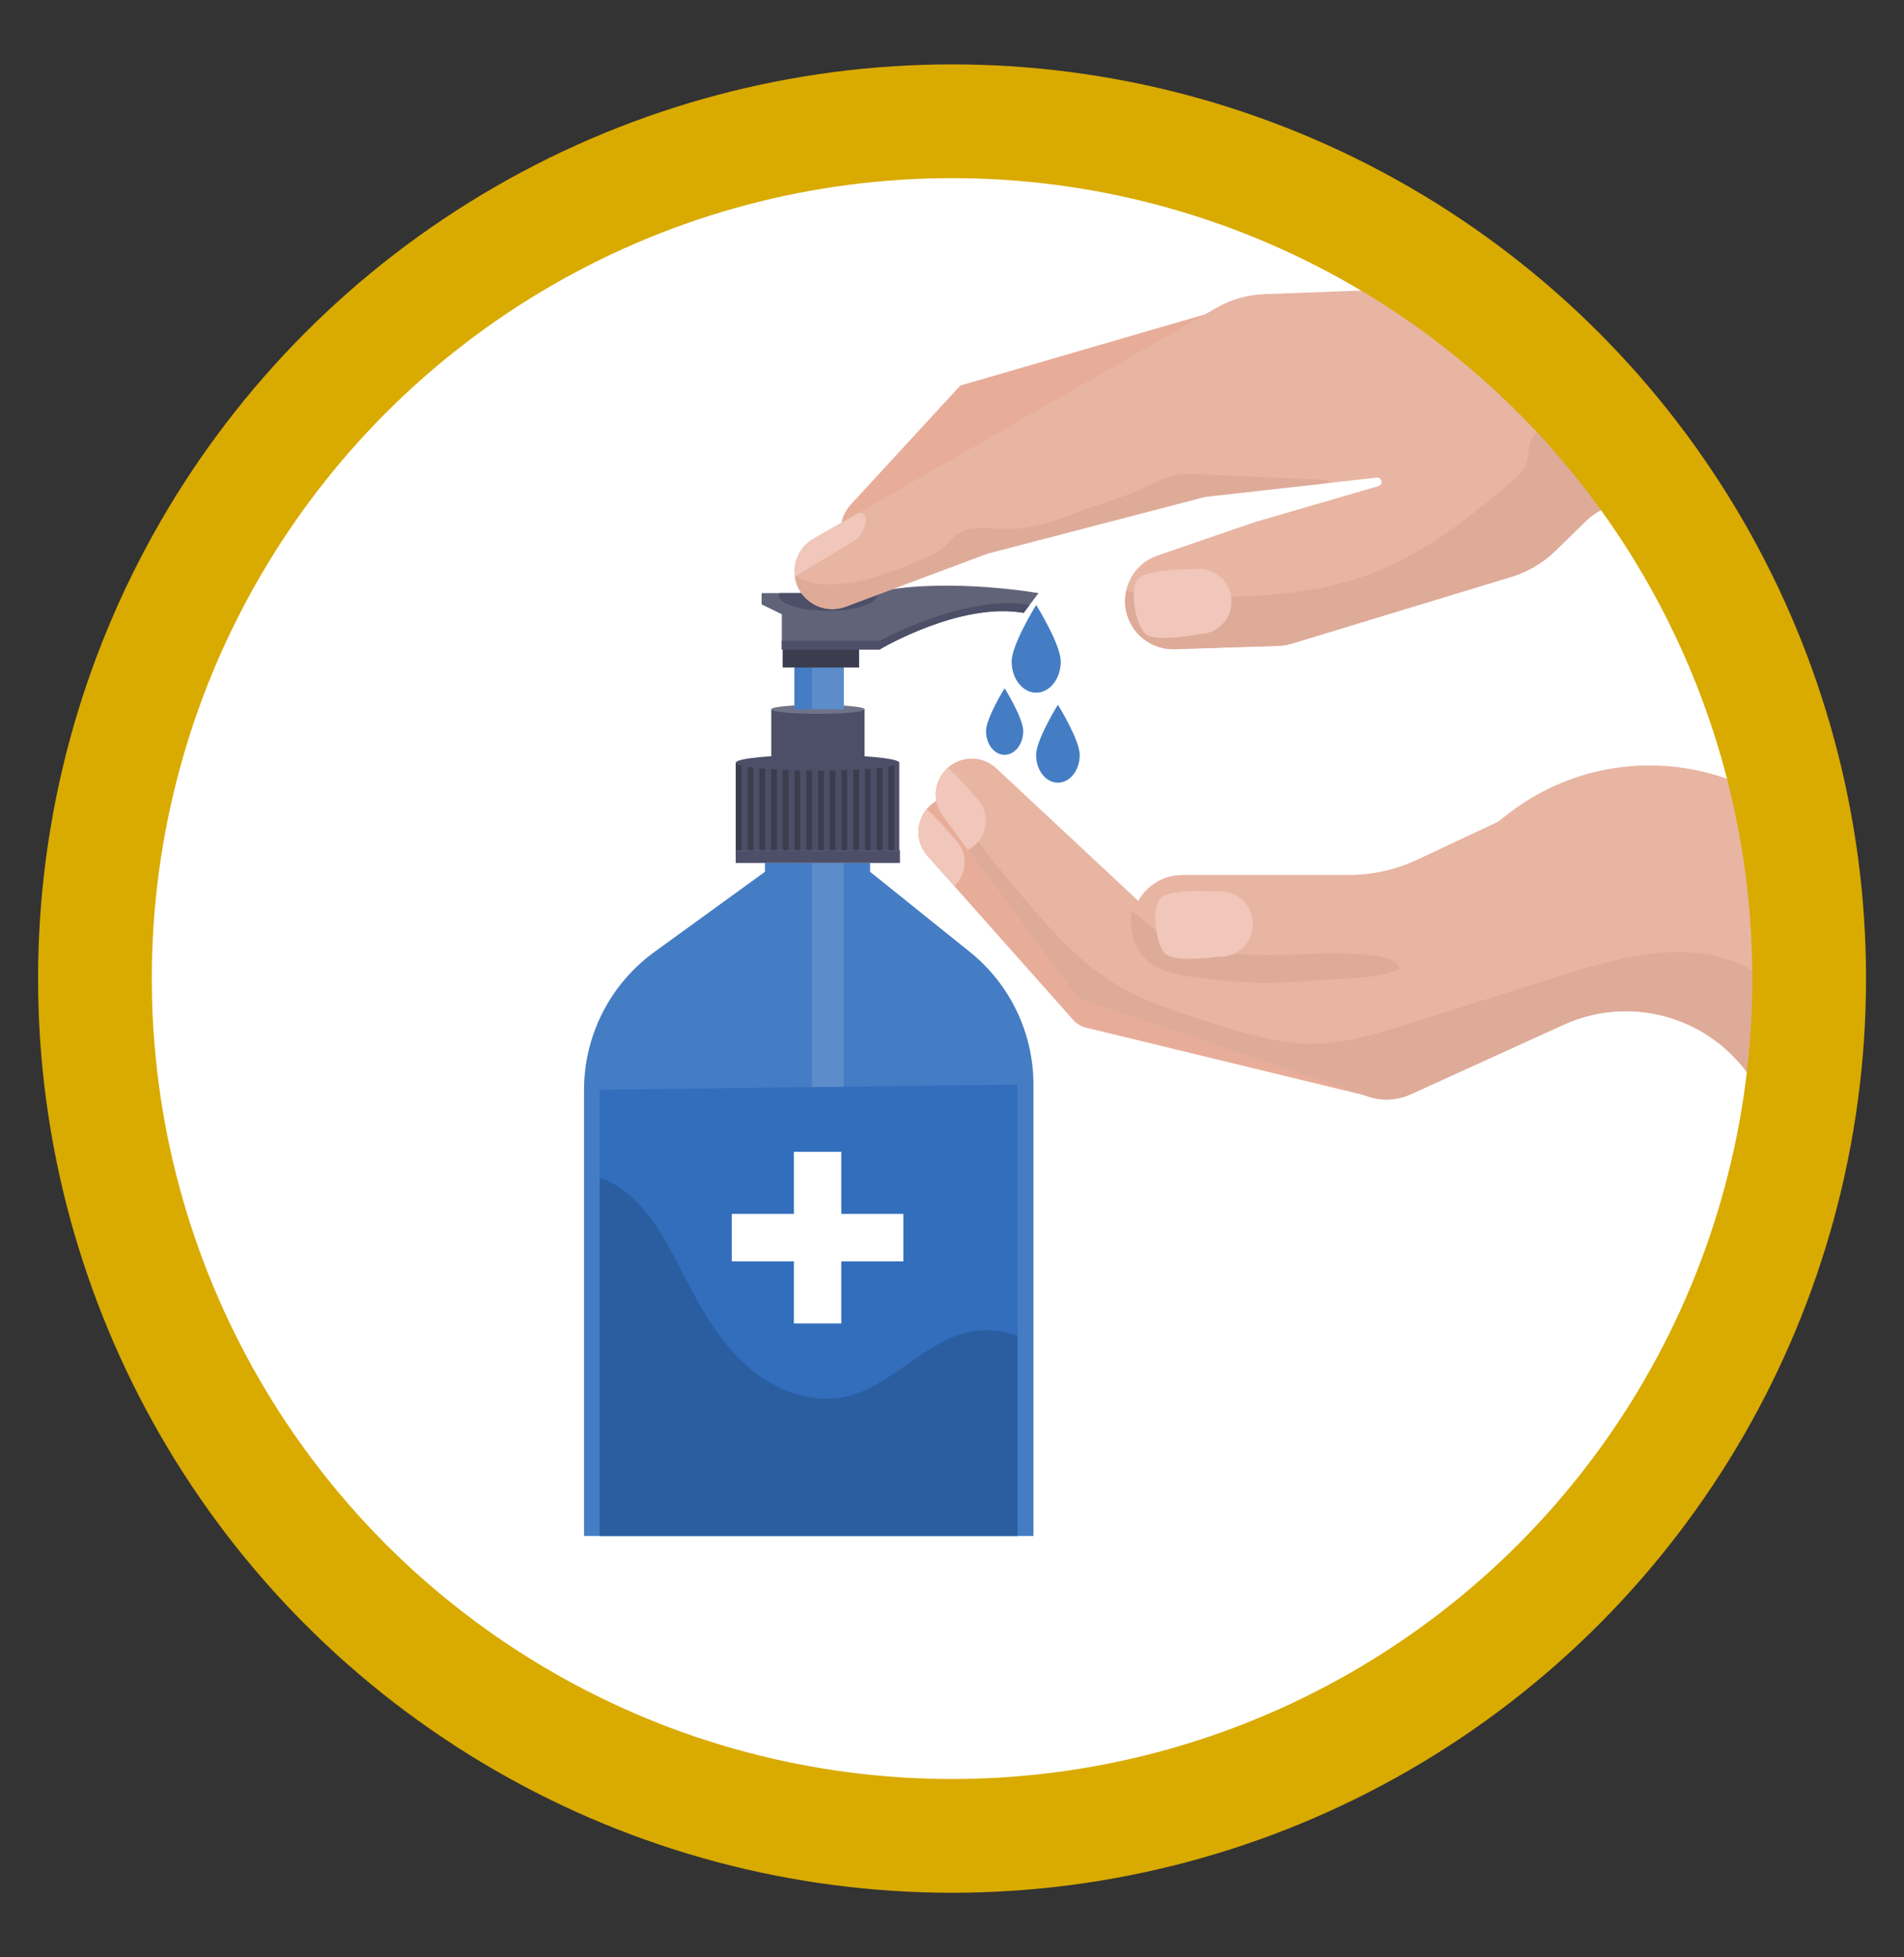 <?xml version="1.0" encoding="utf-8"?>
<!-- Generator: Adobe Illustrator 24.2.3, SVG Export Plug-In . SVG Version: 6.00 Build 0)  -->
<svg version="1.1" id="Ebene_1" xmlns="http://www.w3.org/2000/svg" xmlns:xlink="http://www.w3.org/1999/xlink" x="0px" y="0px"
	 viewBox="0 0 165.87 170.46" style="enable-background:new 0 0 165.87 170.46;" xml:space="preserve">
<rect x="0" y="0" width="165.87" height="170.46" fill="#333333" stroke="none"/>
<style type="text/css">
	.st0{clip-path:url(#SVGID_2_);fill:#FFFFFF;}
	.st1{clip-path:url(#SVGID_4_);fill:#E8AD99;}
	.st2{clip-path:url(#SVGID_4_);fill:#457DC4;}
	.st3{clip-path:url(#SVGID_4_);fill:#336EBD;}
	.st4{clip-path:url(#SVGID_4_);fill:#4D4F69;}
	.st5{clip-path:url(#SVGID_4_);fill:#3B3D4F;}
	.st6{clip-path:url(#SVGID_4_);fill:#707387;}
	.st7{clip-path:url(#SVGID_4_);fill:#5C8CC9;}
	.st8{clip-path:url(#SVGID_4_);fill:#616378;}
	.st9{clip-path:url(#SVGID_4_);fill:#E8B5A3;}
	.st10{clip-path:url(#SVGID_4_);fill:#DEA38F;}
	.st11{clip-path:url(#SVGID_4_);fill:#DEAB99;}
	.st12{clip-path:url(#SVGID_4_);fill:#2B5EA1;}
	.st13{clip-path:url(#SVGID_4_);fill:#FFFFFF;}
	.st14{clip-path:url(#SVGID_4_);fill:#CFD4DE;}
	.st15{clip-path:url(#SVGID_4_);fill:#666173;}
	.st16{clip-path:url(#SVGID_4_);fill:#544F63;}
	.st17{clip-path:url(#SVGID_4_);fill:#F0C7BA;}
	.st18{clip-path:url(#SVGID_6_);fill:none;stroke:#D9AA00;stroke-width:9.907;}
</style>
<g>
	<defs>
		<rect id="SVGID_1_" x="3.31" y="5.61" width="159.25" height="159.25"/>
	</defs>
	<clipPath id="SVGID_2_">
		<use xlink:href="#SVGID_1_"  style="overflow:visible;"/>
	</clipPath>
	<path class="st0" d="M82.94,159.9c41.24,0,74.67-33.43,74.67-74.67s-33.43-74.67-74.67-74.67S8.26,43.99,8.26,85.23
		S41.7,159.9,82.94,159.9"/>
</g>
<g>
	<defs>
		<path id="SVGID_3_" d="M8.27,85.23c0,41.24,33.43,74.67,74.67,74.67s74.67-33.43,74.67-74.67s-33.43-74.67-74.67-74.67
			S8.27,43.99,8.27,85.23"/>
	</defs>
	<clipPath id="SVGID_4_">
		<use xlink:href="#SVGID_3_"  style="overflow:visible;"/>
	</clipPath>
	<path class="st1" d="M107.86,26.54l-24.2,7.04l-9.53,10.35c-0.91,0.99-1.16,2.41-0.64,3.65c0.92,2.2,3.74,2.83,5.5,1.22l9.69-8.85
		l21.07-4.91L107.86,26.54z"/>
	<path class="st2" d="M84.49,82.91l-8.69-6.98v-0.77h-9.16v0.77L57,82.92c-3.84,2.79-6.12,7.25-6.12,12v38.86h39.15V94.46
		C90.03,89.97,87.99,85.72,84.49,82.91"/>
	<path class="st3" d="M52.25,133.77h36.4V94.46c0,0-35.74,0.43-36.4,0.45V133.77z"/>
	<rect x="64.09" y="74.05" class="st4" width="14.31" height="1.11"/>
	<rect x="64.1" y="66.43" class="st4" width="14.24" height="7.62"/>
	<rect x="64.1" y="66.43" class="st5" width="0.51" height="7.62"/>
	<rect x="65.12" y="66.43" class="st5" width="0.51" height="7.62"/>
	<rect x="66.15" y="66.43" class="st5" width="0.51" height="7.62"/>
	<rect x="67.17" y="66.43" class="st5" width="0.51" height="7.62"/>
	<rect x="68.19" y="66.43" class="st5" width="0.51" height="7.62"/>
	<rect x="69.21" y="66.43" class="st5" width="0.51" height="7.62"/>
	<rect x="70.24" y="66.43" class="st5" width="0.51" height="7.62"/>
	<rect x="71.26" y="66.43" class="st5" width="0.51" height="7.62"/>
	<rect x="72.28" y="66.43" class="st5" width="0.51" height="7.62"/>
	<rect x="73.3" y="66.43" class="st5" width="0.51" height="7.62"/>
	<rect x="74.33" y="66.43" class="st5" width="0.51" height="7.62"/>
	<rect x="75.35" y="66.43" class="st5" width="0.51" height="7.62"/>
	<rect x="76.37" y="66.43" class="st5" width="0.51" height="7.62"/>
	<rect x="77.39" y="66.43" class="st5" width="0.51" height="7.62"/>
	<path class="st4" d="M78.34,66.43c0,0.38-3.19,0.69-7.12,0.69s-7.12-0.31-7.12-0.69c0-0.38,3.19-0.69,7.12-0.69
		S78.34,66.05,78.34,66.43"/>
	<rect x="67.19" y="61.78" class="st4" width="8.13" height="4.35"/>
	<path class="st6" d="M75.33,61.78c0,0.22-1.82,0.39-4.07,0.39c-2.25,0-4.07-0.18-4.07-0.39c0-0.22,1.82-0.39,4.07-0.39
		C73.51,61.39,75.33,61.56,75.33,61.78"/>
	<path class="st4" d="M75.33,66.13c0,0.22-1.82,0.39-4.07,0.39c-2.25,0-4.07-0.18-4.07-0.39c0-0.22,1.82-0.39,4.07-0.39
		C73.51,65.74,75.33,65.91,75.33,66.13"/>
	<rect x="69.21" y="55.37" class="st7" width="4.3" height="6.41"/>
	<rect x="69.21" y="75.19" class="st7" width="4.3" height="19.48"/>
	<rect x="69.21" y="75.19" class="st2" width="1.53" height="19.48"/>
	<rect x="69.21" y="55.37" class="st2" width="1.53" height="6.41"/>
	<rect x="68.18" y="52.75" class="st5" width="6.66" height="5.39"/>
	<path class="st8" d="M73.32,56.57h3.31c0,0,6.96-4.17,12.55-3.19l1.29-1.72c0,0-7.39-1.3-13.45-0.23
		c-0.91,0.16-1.84,0.23-2.76,0.23h-7.91v0.98l1.76,0.86v3.07H73.32z"/>
	<path class="st4" d="M89.69,52.69c-5.58-0.98-13.06,3.12-13.06,3.12h-3.31H68.1v0.76h5.22h3.31c0,0,6.96-4.17,12.55-3.19
		L89.69,52.69z"/>
	<path class="st1" d="M98.41,80.43l-0.5-0.41L85.06,70c-1.3-1.01-3.15-0.85-4.25,0.38c-1.06,1.18-1.07,2.98-0.01,4.17l12.69,14.28
		c0.3,0.34,0.7,0.57,1.14,0.68l25.25,6.13L98.41,80.43z"/>
	<path class="st9" d="M154.5,69.81c-7.04-4.49-16.32-4.21-23.12,1.08l-0.88,0.68l-7.02,3.3c-1.87,0.88-3.91,1.34-5.98,1.34h-14.52
		c-1.65,0-3.08,0.92-3.82,2.27l-0.46-0.45L86.79,66.91c-1.2-1.12-3.07-1.12-4.27,0c-1.16,1.09-1.33,2.87-0.38,4.15L93.53,86.4
		c0.27,0.36,0.64,0.64,1.07,0.78l24.61,8.33c1.19,0.4,2.5,0.34,3.65-0.18l13.36-6.08c5.62-2.56,12.27-0.84,15.96,4.12l2.33,3.07
		V69.81z"/>
	<path class="st10" d="M82.11,71.01C82.11,71.01,82.11,71.01,82.11,71.01C82.11,71.01,82.11,71.01,82.11,71.01 M82.11,71.02
		C82.11,71.02,82.11,71.02,82.11,71.02C82.11,71.02,82.11,71.02,82.11,71.02 M82.12,71.02C82.12,71.03,82.12,71.03,82.12,71.02
		C82.12,71.03,82.12,71.03,82.12,71.02 M82.12,71.03C82.12,71.04,82.13,71.04,82.12,71.03C82.13,71.04,82.12,71.04,82.12,71.03
		 M82.13,71.04C82.13,71.04,82.13,71.04,82.13,71.04C82.13,71.04,82.13,71.04,82.13,71.04 M82.13,71.05
		C82.13,71.05,82.14,71.05,82.13,71.05C82.14,71.05,82.13,71.05,82.13,71.05 M82.14,71.05C82.14,71.06,82.14,71.06,82.14,71.05
		C82.14,71.06,82.14,71.06,82.14,71.05"/>
	<path class="st11" d="M81.95,67.64c-0.6,1.04-0.56,2.36,0.16,3.38c0,0,0,0,0,0c0,0,0,0,0,0c0,0,0,0,0,0c0,0,0,0,0,0c0,0,0,0,0,0
		c0,0,0,0,0.01,0.01c0,0,0,0,0,0c0,0,0,0,0,0s0,0,0,0s0,0,0,0c0,0,0,0,0,0c0,0,0,0,0,0c0,0,0,0,0.01,0.01L93.52,86.4
		c0.27,0.36,0.64,0.64,1.07,0.78l24.61,8.33c0.52,0.18,1.06,0.26,1.59,0.26c0.7,0,1.4-0.15,2.06-0.44l13.36-6.08
		c1.75-0.8,3.6-1.18,5.42-1.18c4.05,0,7.99,1.88,10.53,5.3l2.33,3.07V85.97c-1.04-0.9-2.02-1.61-2.82-1.97
		c-1.74-0.77-3.58-1.08-5.45-1.08c-3.5,0-7.13,1.07-10.53,2.14c-4.25,1.35-8.5,2.69-12.75,4.04c-2.81,0.89-5.68,1.79-8.62,1.8
		c-0.01,0-0.02,0-0.02,0c-2.92,0-5.77-0.88-8.56-1.75c-3.02-0.94-6.08-1.9-8.77-3.58c-3.3-2.06-5.86-5.08-8.36-8.05
		C86.05,74.49,83.42,71.24,81.95,67.64"/>
	<path class="st11" d="M98.56,79.4c-0.13,1.41,0.13,2.92,1.08,3.97c1.12,1.24,2.91,1.55,4.56,1.76c2.06,0.26,4.13,0.47,6.2,0.47
		c0.22,0,0.43,0,0.65-0.01c0.93-0.02,1.85-0.08,2.78-0.15c0.7-0.05,1.4-0.1,2.09-0.14c1.92-0.13,4.26-0.11,6.05-0.9
		c-0.33-1.22-2.96-1.26-4-1.33c-0.51-0.03-1.01-0.05-1.52-0.05c-1.12,0-2.23,0.06-3.35,0.11c-0.82,0.04-1.65,0.06-2.48,0.06
		c-3.41,0-6.84-0.41-9.78-2.07C100.05,80.69,99.36,79.75,98.56,79.4"/>
	<path class="st4" d="M67.93,51.66c-0.04,0.07-0.07,0.15-0.07,0.23c0,0.72,1.9,1.31,4.25,1.31s4.26-0.58,4.26-1.31
		c0-0.12-0.05-0.24-0.15-0.35c-0.65,0.08-1.31,0.12-1.97,0.12H67.93z"/>
	<path class="st12" d="M52.25,102.57v31.2h36.4v-17.42c-0.89-0.31-1.81-0.49-2.74-0.49c-0.4,0-0.8,0.03-1.2,0.1
		c-4.11,0.7-6.97,4.78-11.04,5.68c-0.55,0.12-1.11,0.18-1.67,0.18c-2.46,0-4.9-1.11-6.79-2.74c-2.31-1.99-3.91-4.68-5.31-7.39
		c-1.5-2.89-2.92-5.97-5.5-7.96C53.77,103.24,53.03,102.85,52.25,102.57"/>
	<polygon class="st13" points="73.29,105.73 73.29,100.32 69.16,100.32 69.16,105.73 63.75,105.73 63.75,109.86 69.16,109.86 
		69.16,115.27 73.29,115.27 73.29,109.86 78.7,109.86 78.7,105.73 	"/>
	<path class="st9" d="M154.5,18.49l-26.07,6.45l-18.31,0.68c-1.45,0.06-2.87,0.46-4.13,1.18L70.87,46.92
		c-1.25,0.72-1.88,2.16-1.57,3.56c0.43,1.95,2.49,3.06,4.36,2.37l12.36-4.62L105,43.27l14.93-1.67c0.46-0.05,0.6,0.61,0.15,0.74
		l-10.81,3.15l-8.44,2.9c-2.17,0.74-3.33,3.1-2.61,5.27c0.58,1.76,2.25,2.93,4.11,2.87l9.03-0.29c0.39-0.01,0.79-0.08,1.16-0.19
		l19.11-5.81c1.48-0.45,2.83-1.25,3.93-2.33l2.55-2.5c1.1-1.08,2.6-1.68,4.14-1.66l12.24-0.77V18.49z"/>
	<path class="st14" d="M154.5,42.99l-12.24,0.77L154.5,42.99z M142.18,43.76c-1.38,0-2.7,0.49-3.75,1.37
		C139.48,44.25,140.81,43.76,142.18,43.76z"/>
	<path class="st11" d="M154.5,36.66c-1.08,0.54-2.16,1.08-3.25,1.56c-2.14,0.95-4.52,1.67-6.83,1.67c-1.35,0-2.66-0.24-3.89-0.83
		c-1.25-0.59-2.34-1.52-3.67-1.91c-0.33-0.1-0.68-0.15-1.04-0.15c-1.07,0-2.14,0.46-2.49,1.44c-0.21,0.58-0.13,1.22-0.31,1.81
		c-0.23,0.73-0.83,1.26-1.4,1.76c-3.78,3.24-7.8,6.34-12.47,8.06c-4.68,1.72-9.74,1.94-14.76,1.94c-0.8,0-1.6-0.01-2.4-0.01
		c-1.25-0.01-2.68-0.15-3.86-0.6c-0.17,0.73-0.16,1.51,0.1,2.28c0.57,1.72,2.17,2.87,3.97,2.87c0.04,0,0.09,0,0.13,0l9.03-0.29
		c0.39-0.01,0.79-0.08,1.16-0.19l19.11-5.81c1.48-0.45,2.83-1.25,3.93-2.33l2.55-2.5c0.1-0.1,0.21-0.19,0.32-0.29
		c1.04-0.88,2.37-1.37,3.75-1.37c0.03,0,0.05,0,0.08,0l12.24-0.77V36.66z"/>
	<path class="st14" d="M115.89,42.05L105,43.27L115.89,42.05z M105,43.27l-18.99,4.96l-8.24,3.08l8.24-3.08L105,43.27z"/>
	<polygon class="st15" points="77.78,51.3 77.78,51.3 76.37,51.83 	"/>
	<path class="st16" d="M76.37,51.83l-2.72,1.02L76.37,51.83z"/>
	<path class="st11" d="M103.49,41.28c-0.32,0-0.64,0.02-0.96,0.07c-0.93,0.15-1.78,0.61-2.63,1.02c-2.03,0.99-4.2,1.51-6.26,2.33
		c-1.98,0.79-3.87,1.38-5.99,1.38c-0.2,0-0.4-0.01-0.61-0.02c-0.51-0.03-1.05-0.08-1.58-0.08c-0.73,0-1.44,0.1-2.03,0.51
		c-0.46,0.32-0.78,0.79-1.2,1.16c-0.56,0.5-1.27,0.8-1.96,1.09c-2.25,0.95-4.6,1.9-7.06,2.12c-0.31,0.03-0.61,0.04-0.89,0.04
		c-1.21,0-2.18-0.25-3.09-0.74c0.01,0.1,0.03,0.2,0.05,0.3c0.34,1.55,1.72,2.58,3.21,2.58c0.38,0,0.77-0.07,1.15-0.21l2.72-1.02
		l1.41-0.53l8.24-3.08L105,43.27l10.89-1.22c-0.19-0.22-0.53-0.26-0.83-0.27c-3.58-0.16-7.16-0.32-10.75-0.48
		C104.04,41.29,103.77,41.28,103.49,41.28"/>
	<path class="st2" d="M92.41,57.62c0,1.5-0.96,2.71-2.14,2.71s-2.14-1.21-2.14-2.71c0-1.5,2.14-4.93,2.14-4.93
		S92.41,56.12,92.41,57.62"/>
	<path class="st2" d="M94.06,65.76c0,1.33-0.85,2.41-1.9,2.41c-1.05,0-1.9-1.08-1.9-2.41c0-1.33,1.9-4.38,1.9-4.38
		S94.06,64.43,94.06,65.76"/>
	<path class="st2" d="M89.14,63.68c0,1.14-0.73,2.06-1.62,2.06c-0.9,0-1.62-0.92-1.62-2.06c0-1.14,1.62-3.74,1.62-3.74
		S89.14,62.54,89.14,63.68"/>
	<path class="st17" d="M75.43,45.18c0-0.39-0.42-0.63-0.76-0.44l-3.81,2.18c-1.17,0.67-1.8,1.98-1.62,3.3l5.04-3.02
		C74.99,46.77,75.43,46.01,75.43,45.18"/>
	<path class="st17" d="M104.45,55.23c0,0-3.75,0.75-4.63,0c-0.91-0.78-1.42-3.76-0.73-4.74c0.71-1,4.83-0.9,4.83-0.9
		c1.64-0.31,3.19,0.86,3.35,2.52C107.45,53.79,106.13,55.23,104.45,55.23"/>
	<path class="st17" d="M106.13,83.33c0,0-3.79,0.54-4.62-0.27c-0.86-0.83-1.2-3.84-0.45-4.78c0.77-0.96,4.88-0.62,4.88-0.62
		c1.66-0.21,3.14,1.04,3.2,2.71C109.21,82.06,107.81,83.42,106.13,83.33"/>
	<path class="st17" d="M85.04,73.51c1.19-1.18,1.11-3.12-0.17-4.19c0,0-1.17-1.51-2.31-2.45l-0.05,0.04
		c-1.16,1.09-1.32,2.87-0.38,4.15l2.19,2.96C84.59,73.89,84.83,73.72,85.04,73.51"/>
	<path class="st17" d="M80.8,74.55l2.33,2.62l0.06-0.06c1.19-1.18,1.11-3.12-0.17-4.19c0,0-1.17-1.5-2.3-2.44
		C79.75,71.66,79.77,73.39,80.8,74.55"/>
</g>
<g>
	<defs>
		<rect id="SVGID_5_" x="3.31" y="5.61" width="159.25" height="159.25"/>
	</defs>
	<clipPath id="SVGID_6_">
		<use xlink:href="#SVGID_5_"  style="overflow:visible;"/>
	</clipPath>
	<circle class="st18" cx="82.94" cy="85.23" r="74.67"/>
</g>
</svg>
